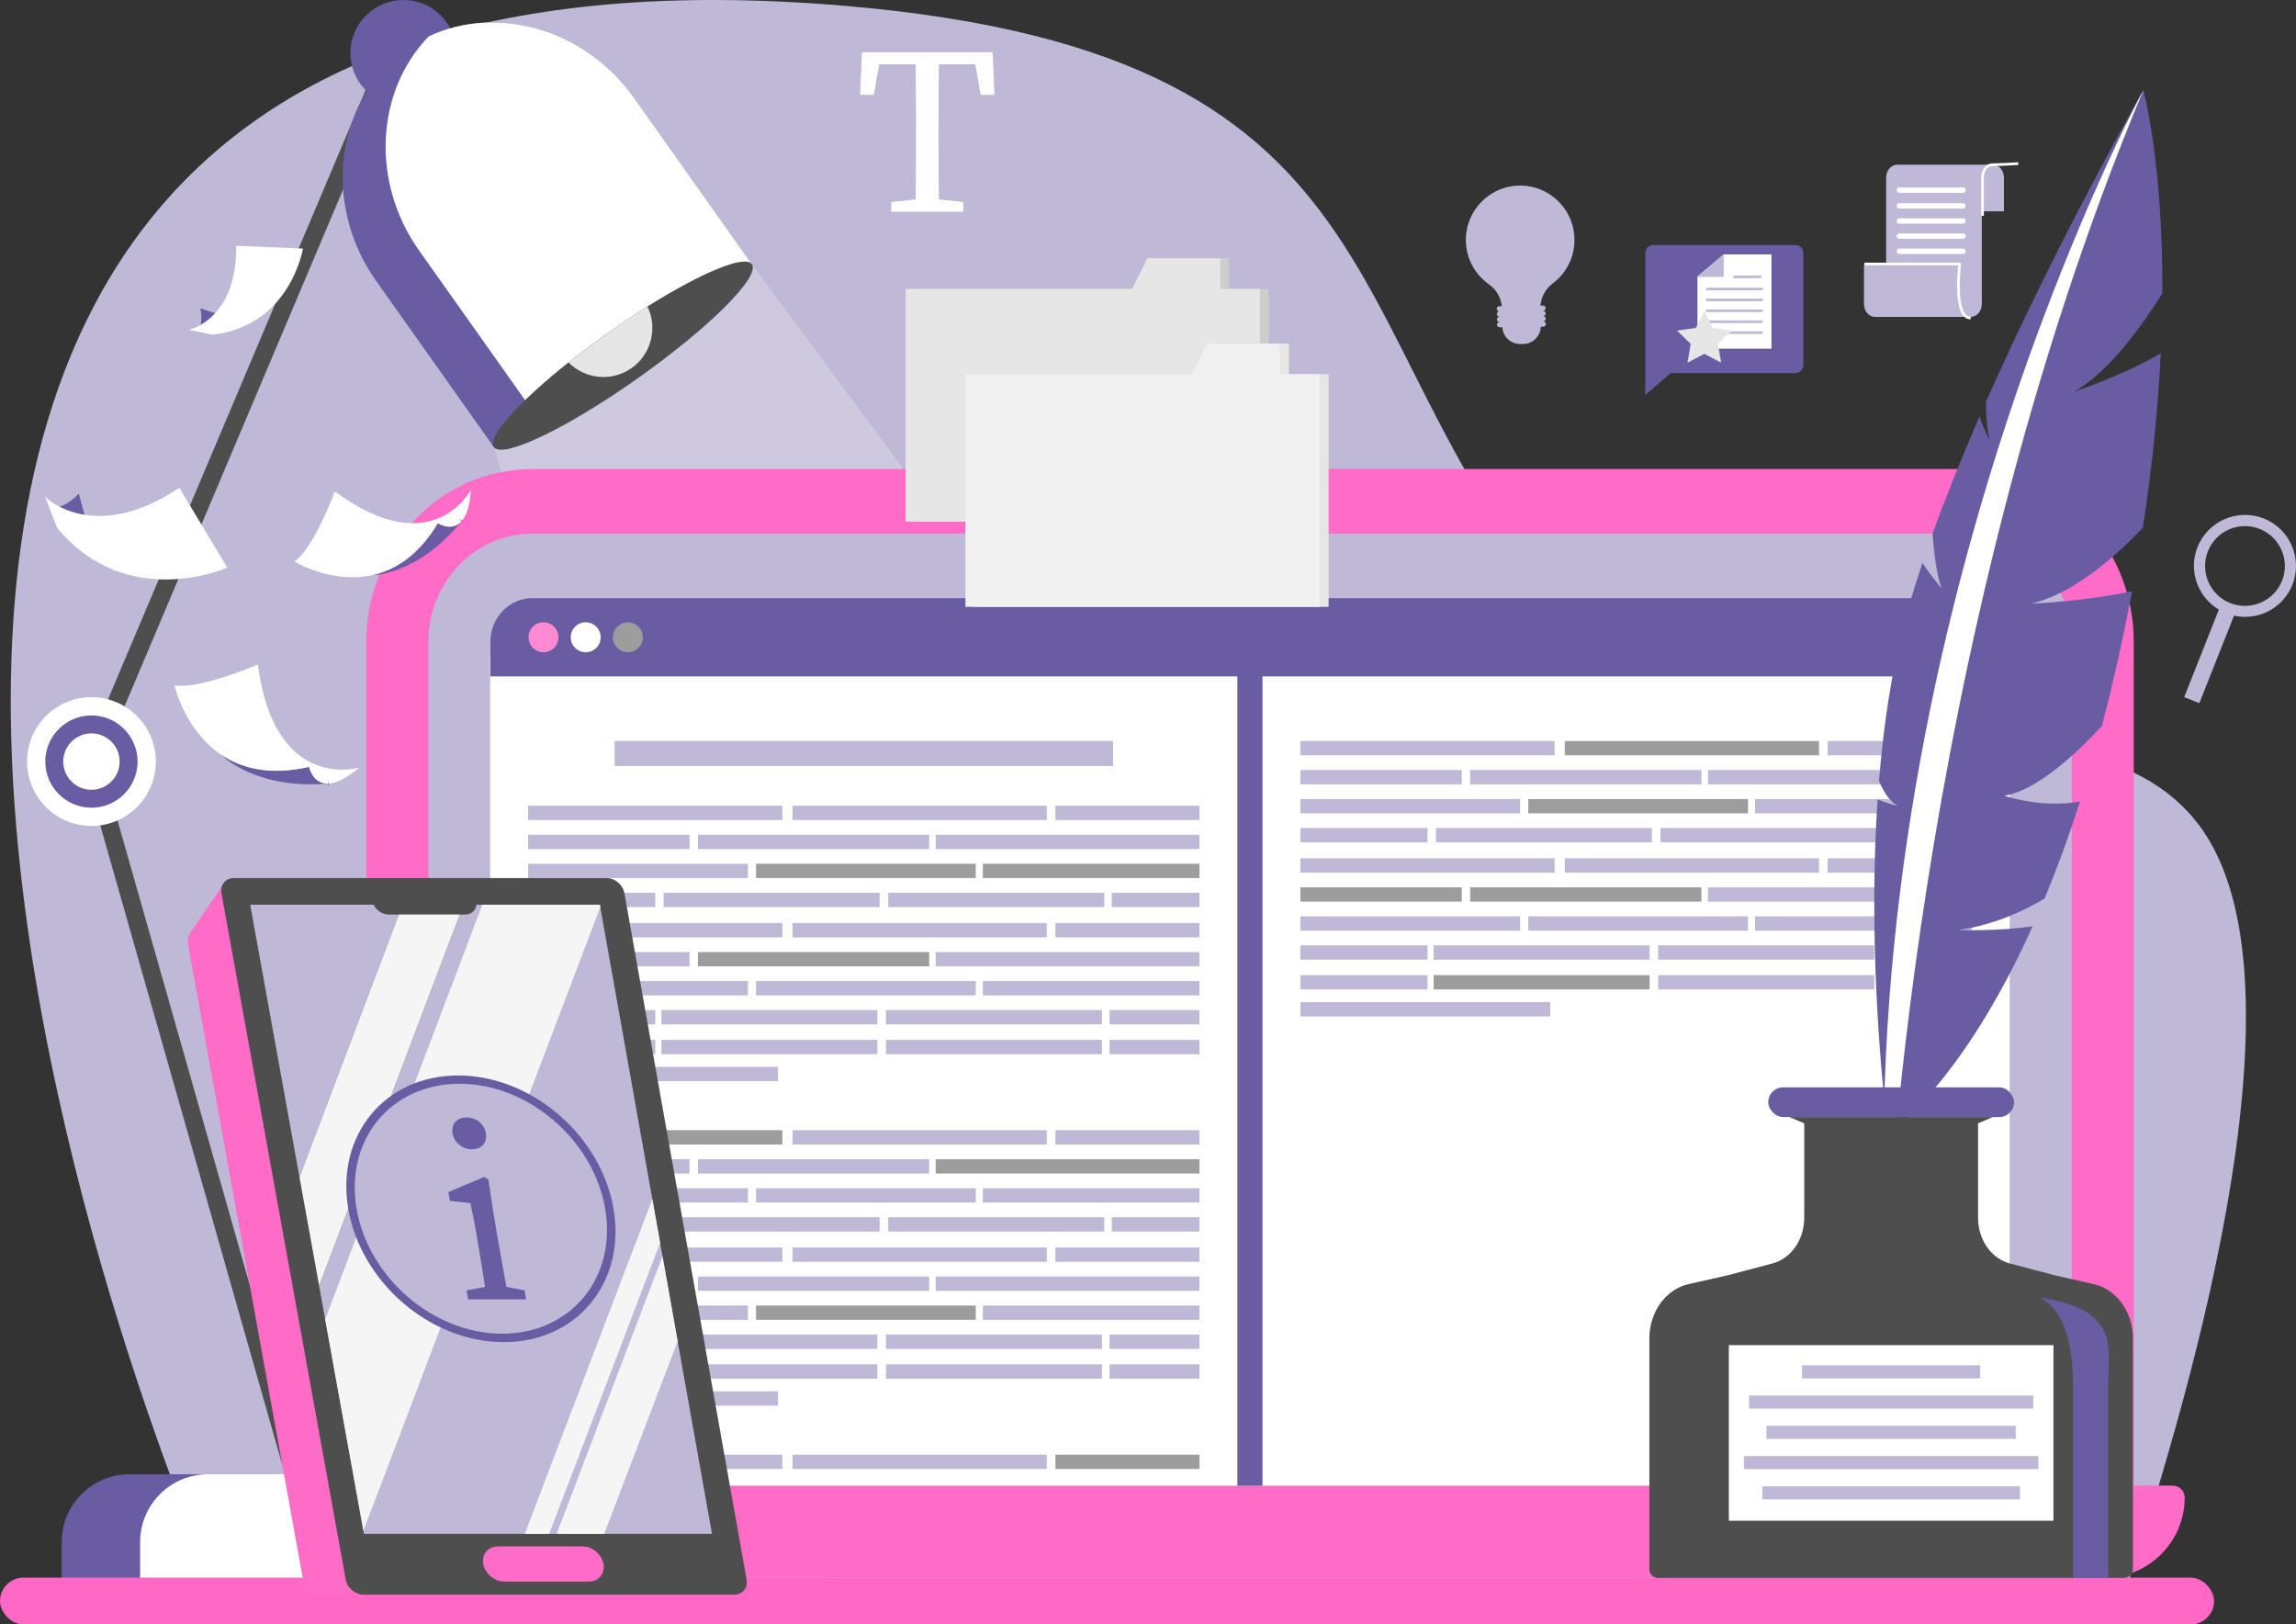 <?xml version="1.0" encoding="UTF-8"?> <svg xmlns="http://www.w3.org/2000/svg" id="Capa_2" data-name="Capa 2" viewBox="0 0 1266.67 896.04"><rect x="0" y="0" width="1266.67" height="896.04" fill="#333333" stroke="none"/><defs><style> .cls-1 { stroke-width: 2.6px; } .cls-1, .cls-2, .cls-3, .cls-4, .cls-5, .cls-6, .cls-7 { fill: none; } .cls-1, .cls-2, .cls-4, .cls-6, .cls-7 { stroke-miterlimit: 10; } .cls-1, .cls-4 { stroke: #000; } .cls-8 { opacity: .3; } .cls-8, .cls-9 { fill: #f0f0f0; } .cls-10 { fill: #4e4e4e; } .cls-11 { fill: #fff; } .cls-12 { fill: #cdcdcd; } .cls-13 { fill: #bfb8d7; } .cls-14 { fill: #6a5ca2; } .cls-2 { stroke: #4e4e4e; } .cls-2, .cls-7 { stroke-width: 9.9px; } .cls-3 { stroke-width: 1.48px; } .cls-3, .cls-5 { stroke-linejoin: round; } .cls-3, .cls-6 { stroke: #fff; } .cls-4 { stroke-width: 2.45px; } .cls-5 { stroke: #bfb8d7; stroke-width: 1.45px; } .cls-5, .cls-6 { stroke-linecap: round; } .cls-15 { fill: #f5f5f5; } .cls-6 { stroke-width: 2.97px; } .cls-16 { fill: #ff6cc7; } .cls-17 { fill: #ff68c5; } .cls-7 { stroke: #6a5ca2; } .cls-18 { fill: #9d9d9d; } .cls-19 { fill: #ff89d2; } .cls-20 { fill: #e6e6e6; } </style></defs><g id="colour_palette" data-name="colour palette"><g><path class="cls-13" d="M1212.31,301.82c-5.15,13.01.16,27.49,11.8,34.44l-19.13,48.28,8.37,3.32,19.13-48.27c13.25,2.94,27.03-3.99,32.2-17.01,5.73-14.45-1.31-30.85-15.76-36.58-14.45-5.73-30.87,1.37-36.6,15.82ZM1258.98,320.32c-4.46,11.25-17.31,16.81-28.57,12.35-11.32-4.48-16.81-17.32-12.35-28.57,4.48-11.32,17.25-16.83,28.57-12.35,11.25,4.46,16.84,17.25,12.35,28.57Z"></path><g><g><path class="cls-13" d="M1087.23,174.81h-52.8c-3.35,0-6.1-3.22-6.1-7.17v-21.59h52.8v21.59c0,3.95,2.75,7.17,6.1,7.17Z"></path><path class="cls-13" d="M1105.54,97.99v18.59h-12.2v-18.59c0-1.96.69-3.75,1.79-5.05,1.11-1.3,2.63-2.1,4.31-2.1,3.37,0,6.1,3.22,6.1,7.15Z"></path><path class="cls-13" d="M1099.44,90.84c-1.68,0-3.2.81-4.31,2.1-1.11,1.3-1.79,3.08-1.79,5.05v69.65c0,3.95-2.73,7.17-6.1,7.17s-6.1-3.22-6.1-7.17v-21.59h-40.59v-48.05c0-1.96.69-3.75,1.79-5.05,1.11-1.3,2.63-2.1,4.31-2.1h52.8Z"></path><line class="cls-6" x1="1047.84" y1="104.87" x2="1082.98" y2="104.87"></line><line class="cls-6" x1="1047.84" y1="113.56" x2="1082.98" y2="113.56"></line><line class="cls-6" x1="1047.84" y1="121.9" x2="1082.98" y2="121.9"></line><line class="cls-6" x1="1047.84" y1="130.24" x2="1082.98" y2="130.24"></line><line class="cls-6" x1="1047.84" y1="138.58" x2="1082.98" y2="138.58"></line><path class="cls-3" d="M1028.55,145.61h52.58s-3.73,30.14,6.1,29.76"></path></g><path class="cls-3" d="M1093.73,119.07v-21.07c0-2.55,1.32-7.15,5.71-7.15s14-.61,14-.61"></path></g><path class="cls-13" d="M118.57,876.02S-295.63-60.3,464.48,3.08c325.56,27.15,264.78,191.83,408.56,345.92,93.2,99.88,272.45,18.17,339.62,105.45,67.17,87.28-11.77,336.14-39.46,421.57H118.57Z"></path><path class="cls-13" d="M863.19,115.15c-5.73-8.19-15.45-13.37-26.3-12.74-.33.02-.66.04-.99.07-14.78,1.32-26.49,13.55-27.19,28.37-.27,5.81,1.11,11.26,3.69,15.94,1.25,2.25,2.76,4.32,4.52,6.16h0c1.39,1.45,2.91,2.77,4.55,3.91,3.99,2.79,6.49,7.19,7.07,11.98l-1.38.02c-.4,0-.76.18-1.02.44-.05.05-.09.1-.13.16-.17.24-.28.55-.27.87.01.8.67,1.45,1.47,1.44-.4,0-.76.18-1.02.44-.03.03-.05.06-.07.08-.22.26-.34.59-.34.95.01.8.67,1.45,1.47,1.44-.4,0-.76.18-1.02.45-.04.04-.08.09-.12.14-.18.25-.29.57-.29.9.01.79.67,1.44,1.47,1.43-.4,0-.76.18-1.02.45-.02.02-.03.03-.05.06-.23.26-.37.6-.36.98.01.8.67,1.44,1.47,1.43l1.5-.02c.02.36.05.71.1,1.06.2,1.21.62,2.34,1.22,3.36h0c.11.19.23.38.36.56.06.09.13.18.2.27.09.12.18.24.27.35.07.08.14.17.21.25.11.13.23.26.35.38.06.06.11.12.16.17.17.17.35.33.53.49.06.05.13.11.2.16.14.11.28.22.42.32.07.05.14.11.22.16.17.12.34.23.52.33.04.03.09.05.13.08.22.13.44.24.67.35.07.03.14.06.21.1.17.08.34.15.52.22.08.03.15.06.23.09.22.08.44.15.67.21.03,0,.05.02.08.02.25.07.51.12.77.17.08.01.15.02.23.04.2.03.39.05.59.07.08,0,.16.02.24.02.27.02.54.03.82.03l1.64-.02c2.71-.04,5.14-1.17,6.88-2.97,1.43-1.47,2.4-3.38,2.69-5.51.02-.18.04-.37.05-.55.01-.17.02-.33.02-.5,0,0,0,0,0,0l1.36-.02c.4,0,.76-.18,1.02-.44.26-.27.42-.63.42-1.03,0-.38-.15-.72-.4-.97-.26-.3-.66-.48-1.08-.47.4,0,.76-.18,1.02-.44.26-.27.42-.64.42-1.03,0-.33-.13-.64-.32-.89-.27-.34-.69-.56-1.16-.55.4,0,.76-.18,1.02-.45.26-.26.42-.64.42-1.03,0-.36-.14-.68-.37-.94-.27-.3-.67-.5-1.11-.49.4,0,.76-.18,1.02-.45.26-.26.42-.63.42-1.03,0-.33-.12-.63-.31-.87-.27-.35-.7-.57-1.17-.56l-1.38.02c.43-4.81,2.81-9.28,6.71-12.19,7.44-5.55,12.21-14.47,12.06-24.47-.09-6.22-2.08-11.97-5.4-16.72Z"></path><g><polyline class="cls-2" points="165.38 823.81 50.45 420.08 216.22 28.1"></polyline><circle class="cls-14" cx="222.55" cy="29.24" r="29.24" transform="translate(167.55 246.86) rotate(-83.3)"></circle><circle class="cls-11" cx="50.45" cy="420.08" r="35.52"></circle><path class="cls-14" d="M207.52,154.97l64.91,91.63,142.38-100.85-64.91-91.63c-27-38.12-75.36-51.77-113.34-34.09-4.29,2-8.51,4.47-12.49,7.29-39.16,27.74-46.62,85.21-16.55,127.66Z"></path><polygon class="cls-8" points="414.81 145.75 951.27 870.39 455.72 870.39 272.43 246.61 414.81 145.75"></polygon><path class="cls-11" d="M231.21,138.19l64.91,91.63,118.69-84.08-64.91-91.63c-27-38.12-75.36-51.77-113.34-34.09-29.13,29.98-32.3,80.13-5.35,118.17Z"></path><path class="cls-10" d="M272.43,246.61c4.78,6.74,40.53-10.41,79.87-38.27,39.33-27.86,67.29-55.84,62.51-62.59-3.86-5.45-27.85,4.67-57.63,23.29-7.07,4.49-14.54,9.52-22.15,14.91-7.61,5.39-14.83,10.77-21.42,15.95-27.54,21.97-45.04,41.25-41.18,46.7Z"></path><path class="cls-20" d="M313.61,199.91c9.14,9.24,23.91,10.85,34.89,3.07,10.98-7.78,14.36-22.25,8.68-33.93-7.07,4.49-14.54,9.52-22.15,14.91-7.61,5.39-14.83,10.77-21.42,15.95Z"></path><path class="cls-14" d="M34.03,813.2h195.11v19.92c0,20.65-16.77,37.42-37.42,37.42h-120.28c-20.65,0-37.42-16.77-37.42-37.42v-19.92h0Z" transform="translate(263.18 1683.73) rotate(180)"></path><path class="cls-7" d="M50.45,440.58c11.31,0,20.5-9.2,20.5-20.5s-9.2-20.5-20.5-20.5-20.52,9.2-20.52,20.5,9.21,20.5,20.52,20.5Z"></path><path class="cls-11" d="M77.32,813.2h195.11v19.92c0,20.65-16.77,37.42-37.42,37.42h-120.28c-20.65,0-37.42-16.77-37.42-37.42v-19.92h0Z" transform="translate(349.74 1683.73) rotate(180)"></path></g><path class="cls-11" d="M480.11,35.45l6.12-6.62-4.16,23.46h-7.57l1.02-23.46h72.08l1.01,23.46h-7.56l-4.16-23.46,6.12,6.62h-62.9ZM512.95,109.47l18.49,1.97v5.36h-39.75v-5.36l18.46-1.97h2.81ZM505.35,69.58c0-13.54,0-27.21-.39-40.75h13.2c-.39,13.28-.39,26.95-.39,40.75v6.47c0,13.54,0,27.21.39,40.75h-13.2c.39-13.28.39-26.95.39-40.75v-6.47Z"></path><rect class="cls-17" x="0" y="870.22" width="1221.49" height="25.82" rx="12.91" ry="12.91"></rect><g><path class="cls-16" d="M181.34,819.46h1017.34c3.63,0,6.58,2.95,6.58,6.58h0c0,24.4-19.81,44.21-44.21,44.21H218.97c-24.4,0-44.21-19.81-44.21-44.21h0c0-3.63,2.95-6.58,6.58-6.58Z"></path><path class="cls-16" d="M1177.16,353.98v465.47H202.12v-465.47c0-52.62,40.97-95.26,91.53-95.26h791.98c50.56,0,91.53,42.64,91.53,95.26Z"></path><path class="cls-13" d="M1142.95,353.98v465.47H236.33v-465.47c0-32.88,25.73-59.65,57.32-59.65h791.98c31.59,0,57.32,26.77,57.32,59.65Z"></path><rect class="cls-11" x="270.42" y="360.51" width="412.27" height="458.95"></rect><rect class="cls-11" x="696.45" y="360.51" width="412.27" height="458.95"></rect><path class="cls-14" d="M1108.73,353.97v19.13H270.55v-19.13c0-13.22,10.37-24.04,23.1-24.04h791.97c12.73,0,23.1,10.82,23.1,24.04Z"></path><rect class="cls-14" x="682.69" y="819.46" width="13.76" height="0"></rect><rect class="cls-14" x="682.69" y="360.51" width="13.76" height="458.95"></rect><circle class="cls-19" cx="299.83" cy="351.52" r="8.27"></circle><circle class="cls-11" cx="323.12" cy="351.52" r="8.27"></circle><circle class="cls-18" cx="346.4" cy="351.52" r="8.27"></circle><rect class="cls-13" x="339.06" y="408.73" width="274.99" height="13.81"></rect><g><rect class="cls-13" x="291.37" y="444.43" width="140.26" height="7.89"></rect><rect class="cls-13" x="437.24" y="444.43" width="140.26" height="7.89"></rect><rect class="cls-13" x="582.26" y="444.43" width="79.48" height="7.89"></rect><rect class="cls-13" x="291.37" y="460.44" width="89.04" height="7.89"></rect><rect class="cls-13" x="385.04" y="460.44" width="127.58" height="7.89"></rect><rect class="cls-13" x="516.22" y="460.44" width="145.51" height="7.89"></rect><rect class="cls-13" x="291.37" y="476.44" width="121.23" height="7.89"></rect><rect class="cls-18" x="417.09" y="476.44" width="121.23" height="7.89"></rect><rect class="cls-18" x="542.21" y="476.44" width="119.53" height="7.89"></rect><rect class="cls-13" x="291.37" y="492.44" width="70.13" height="7.89"></rect><rect class="cls-13" x="366.12" y="492.44" width="119.16" height="7.89"></rect><rect class="cls-13" x="490.02" y="492.44" width="119.16" height="7.89"></rect><rect class="cls-13" x="613.37" y="492.44" width="48.37" height="7.89"></rect><rect class="cls-13" x="291.37" y="509.14" width="140.26" height="7.89"></rect><rect class="cls-13" x="437.24" y="509.14" width="140.26" height="7.89"></rect><rect class="cls-13" x="582.26" y="509.14" width="79.48" height="7.89"></rect><rect class="cls-13" x="291.37" y="525.15" width="89.04" height="7.89"></rect><rect class="cls-18" x="385.04" y="525.15" width="127.58" height="7.89"></rect><rect class="cls-13" x="516.22" y="525.15" width="145.51" height="7.89"></rect><rect class="cls-13" x="291.37" y="541.15" width="121.23" height="7.89"></rect><rect class="cls-13" x="417.09" y="541.15" width="121.23" height="7.89"></rect><rect class="cls-13" x="542.21" y="541.15" width="119.53" height="7.89"></rect><rect class="cls-13" x="291.37" y="557.16" width="70.13" height="7.89"></rect><rect class="cls-13" x="364.88" y="557.16" width="119.16" height="7.89"></rect><rect class="cls-13" x="488.78" y="557.16" width="119.16" height="7.89"></rect><rect class="cls-13" x="612.12" y="557.16" width="49.61" height="7.89"></rect><rect class="cls-13" x="291.37" y="573.59" width="70.13" height="7.89"></rect><rect class="cls-13" x="364.88" y="573.59" width="119.16" height="7.89"></rect><rect class="cls-13" x="488.78" y="573.59" width="119.16" height="7.89"></rect><rect class="cls-13" x="612.12" y="573.59" width="49.61" height="7.89"></rect><rect class="cls-13" x="291.37" y="588.47" width="137.83" height="7.89"></rect></g><g><rect class="cls-13" x="717.4" y="408.73" width="140.26" height="7.89"></rect><rect class="cls-18" x="863.27" y="408.73" width="140.26" height="7.89"></rect><rect class="cls-13" x="1008.29" y="408.73" width="79.48" height="7.89"></rect><rect class="cls-13" x="717.4" y="424.74" width="89.04" height="7.89"></rect><rect class="cls-13" x="811.07" y="424.74" width="127.58" height="7.89"></rect><rect class="cls-13" x="942.26" y="424.74" width="145.51" height="7.89"></rect><rect class="cls-13" x="717.4" y="440.74" width="121.23" height="7.89"></rect><rect class="cls-18" x="843.13" y="440.74" width="121.23" height="7.89"></rect><rect class="cls-13" x="968.24" y="440.74" width="119.53" height="7.89"></rect><rect class="cls-13" x="717.4" y="456.74" width="70.13" height="7.89"></rect><rect class="cls-13" x="792.15" y="456.74" width="119.16" height="7.89"></rect><rect class="cls-13" x="916.05" y="456.74" width="119.16" height="7.89"></rect><rect class="cls-13" x="1039.4" y="456.74" width="48.37" height="7.89"></rect><rect class="cls-13" x="717.4" y="473.44" width="140.26" height="7.89"></rect><rect class="cls-13" x="863.27" y="473.44" width="140.26" height="7.89"></rect><rect class="cls-13" x="1008.29" y="473.44" width="79.48" height="7.89"></rect><rect class="cls-18" x="717.4" y="489.45" width="89.04" height="7.89"></rect><rect class="cls-18" x="811.07" y="489.45" width="127.58" height="7.89"></rect><rect class="cls-13" x="942.26" y="489.45" width="145.51" height="7.89"></rect><rect class="cls-13" x="717.4" y="505.45" width="121.23" height="7.89"></rect><rect class="cls-13" x="843.13" y="505.45" width="121.23" height="7.89"></rect><rect class="cls-13" x="968.24" y="505.45" width="119.53" height="7.89"></rect><rect class="cls-13" x="717.4" y="521.46" width="70.13" height="7.89"></rect><rect class="cls-13" x="790.91" y="521.46" width="119.16" height="7.89"></rect><rect class="cls-13" x="914.81" y="521.46" width="119.16" height="7.89"></rect><rect class="cls-13" x="1038.16" y="521.46" width="49.61" height="7.89"></rect><rect class="cls-13" x="717.4" y="537.89" width="70.13" height="7.89"></rect><rect class="cls-18" x="790.91" y="537.89" width="119.16" height="7.89"></rect><rect class="cls-13" x="914.81" y="537.89" width="119.16" height="7.89"></rect><rect class="cls-13" x="1038.16" y="537.89" width="49.61" height="7.89"></rect><rect class="cls-13" x="717.4" y="552.77" width="137.83" height="7.89"></rect></g><g><rect class="cls-18" x="291.37" y="623.41" width="140.26" height="7.89"></rect><rect class="cls-13" x="437.24" y="623.41" width="140.26" height="7.89"></rect><rect class="cls-13" x="582.26" y="623.41" width="79.48" height="7.89"></rect><rect class="cls-13" x="291.37" y="639.41" width="89.04" height="7.89"></rect><rect class="cls-13" x="385.04" y="639.41" width="127.58" height="7.89"></rect><rect class="cls-18" x="516.22" y="639.41" width="145.51" height="7.89"></rect><rect class="cls-13" x="291.37" y="655.42" width="121.23" height="7.89"></rect><rect class="cls-13" x="417.09" y="655.42" width="121.23" height="7.89"></rect><rect class="cls-13" x="542.21" y="655.42" width="119.53" height="7.89"></rect><rect class="cls-13" x="291.37" y="671.42" width="70.13" height="7.89"></rect><rect class="cls-13" x="366.12" y="671.42" width="119.16" height="7.89"></rect><rect class="cls-13" x="490.02" y="671.42" width="119.16" height="7.89"></rect><rect class="cls-13" x="613.37" y="671.42" width="48.37" height="7.89"></rect><rect class="cls-13" x="291.37" y="688.12" width="140.26" height="7.89"></rect><rect class="cls-13" x="437.24" y="688.12" width="140.26" height="7.89"></rect><rect class="cls-13" x="582.26" y="688.12" width="79.48" height="7.89"></rect><rect class="cls-13" x="291.37" y="704.13" width="89.04" height="7.89"></rect><rect class="cls-13" x="385.04" y="704.13" width="127.58" height="7.89"></rect><rect class="cls-13" x="516.22" y="704.13" width="145.51" height="7.89"></rect><rect class="cls-13" x="291.37" y="720.13" width="121.23" height="7.89"></rect><rect class="cls-18" x="417.09" y="720.13" width="121.23" height="7.89"></rect><rect class="cls-13" x="542.21" y="720.13" width="119.53" height="7.89"></rect><rect class="cls-13" x="291.37" y="736.13" width="70.13" height="7.89"></rect><rect class="cls-13" x="364.88" y="736.13" width="119.16" height="7.89"></rect><rect class="cls-13" x="488.78" y="736.13" width="119.16" height="7.89"></rect><rect class="cls-13" x="612.12" y="736.13" width="49.61" height="7.89"></rect><rect class="cls-13" x="291.37" y="752.57" width="70.13" height="7.89"></rect><rect class="cls-13" x="364.88" y="752.57" width="119.16" height="7.89"></rect><rect class="cls-13" x="488.78" y="752.57" width="119.16" height="7.89"></rect><rect class="cls-13" x="612.12" y="752.57" width="49.61" height="7.89"></rect><rect class="cls-13" x="291.37" y="767.45" width="137.83" height="7.89"></rect></g><g><rect class="cls-13" x="291.37" y="802.39" width="140.26" height="7.89"></rect><rect class="cls-13" x="437.24" y="802.39" width="140.26" height="7.89"></rect><rect class="cls-18" x="582.26" y="802.39" width="79.48" height="7.89"></rect></g></g><g><g><path class="cls-14" d="M1046.96,444.64s-5.56-1.47-11.11-3.63c-6.38,94.82,5.83,184.04,5.83,184.04,0,0,39.84-25.53,79.68-114.11-17.96,2.81-41.11,2.05-41.11,2.05,21.6-2.9,39.53-12.41,47.74-17.4,6.62-15.96,13.18-33.74,19.5-53.5-21.14,3.95-41.66-3.16-41.66-3.16,18.02-3.04,39.51-23.08,53.78-38.58h0c2.69-10.19,5.29-20.81,7.8-31.87,3.31-14.59,6.23-28.72,8.81-42.38-25.55,5.61-54.44,6.82-55.75,6.87,22.38-4.98,45.32-24.7,61.71-41.84h0c5.53-35.93,8.53-68.07,9.88-96.27-21.06,12.41-47.12,20.92-47.93,21.18,18.82-10.16,37.49-36.22,48.81-54.27h0c.35-73.36-10.51-112-10.51-112,0,0-47.08,82.15-86.79,171.84h0c.06,7.59.56,16.81,2.35,21.72-.19-.34-3.3-5.98-5.98-13.49-9.38,21.58-18.26,43.45-25.87,64.58.92,11.68,2.51,24.37,5.19,30.34-.32-.37-5.8-6.84-10.78-14.24-5.79,17.36-10.57,34.02-13.87,49.39-4.93,22.93-8.12,47.03-10.07,70.95,2.15,5.02,5.59,11.08,10.36,13.75Z"></path><path class="cls-11" d="M1040.79,696.41s12.16-337.2,141.64-646.62c0,0-161.4,295.94-141.64,646.62Z"></path></g><rect class="cls-14" x="975.51" y="599.77" width="135.61" height="16.4" rx="8.2" ry="8.2" transform="translate(2086.64 1215.93) rotate(-180)"></rect><path class="cls-10" d="M909.93,738.27v127.31c0,2.66,2.15,4.81,4.81,4.81h257.16c2.66,0,4.81-2.15,4.81-4.81v-127.31c0-15.05-9.56-27.55-22.14-30.07l-20.24-4.56-25.51-6.72c-10.27-2.69-17.55-13.13-17.55-25.12v-52.16h-95.9v52.16c0,11.99-7.28,22.43-17.57,25.12l-24.81,6.55-21.63,4.88c-12.23,2.84-21.43,15.17-21.43,29.93Z"></path><polygon class="cls-10" points="1043.32 616.16 987.22 616.16 995.37 619.63 1043.32 623.68 1091.26 619.63 1099.41 616.16 1043.32 616.16"></polygon><rect class="cls-11" x="953.78" y="741.95" width="179.08" height="96.87" transform="translate(2086.64 1580.78) rotate(180)"></rect><path class="cls-14" d="M1163.14,761.43v108.96h-19.49v-106.51c0-45.17-19.78-48.35-19.78-48.35,45.66,6.12,39.27,27.74,39.27,45.9Z"></path><rect class="cls-13" x="994.2" y="753.08" width="98.26" height="7.2" transform="translate(2086.65 1513.36) rotate(180)"></rect><rect class="cls-13" x="964.9" y="769.77" width="156.84" height="7.2" transform="translate(2086.65 1546.74) rotate(180)"></rect><rect class="cls-13" x="974.56" y="786.46" width="137.53" height="7.2" transform="translate(2086.65 1580.12) rotate(180)"></rect><rect class="cls-13" x="962.12" y="803.15" width="162.4" height="7.2" transform="translate(2086.65 1613.51) rotate(180)"></rect><rect class="cls-13" x="972.27" y="819.84" width="142.11" height="7.2" transform="translate(2086.65 1646.89) rotate(180)"></rect></g><g><polygon class="cls-12" points="637.93 142.45 629.46 159.38 504.56 159.38 504.56 287.71 700.02 287.71 700.02 159.38 678.13 159.38 678.13 142.45 637.93 142.45"></polygon><polygon class="cls-20" points="633.01 142.45 624.54 159.38 499.64 159.38 499.64 287.71 695.1 287.71 695.1 159.38 673.21 159.38 673.21 142.45 633.01 142.45"></polygon></g><g><polygon class="cls-20" points="670.89 189.48 662.43 206.41 537.53 206.41 537.53 334.74 732.99 334.74 732.99 206.41 711.1 206.41 711.1 189.48 670.89 189.48"></polygon><polygon class="cls-9" points="665.98 189.48 657.51 206.41 532.61 206.41 532.61 334.74 728.07 334.74 728.07 206.41 706.18 206.41 706.18 189.48 665.98 189.48"></polygon></g><g><path class="cls-14" d="M241.54,288.64c-10.78,18.03-23.84,25.93-36.21,28.63,0,0,25.05.22,49.43-29.88-5.43,6.25-13.22,1.25-13.22,1.25Z"></path><path class="cls-11" d="M259.76,270.25s-21,40.74-75.01.83c0,0-12.11,32.16-22.32,38.64,0,0,20.31,12.47,42.9,7.54h0s0,0,0,0c12.37-2.7,25.42-10.6,36.21-28.63,0,0,7.79,5,13.22-1.25.02-.03.04-.05.06-.08,2.45-2.87,4.41-8.05,4.94-17.05Z"></path><path class="cls-4" d="M254.82,287.31s-.04.05-.06.08c.02-.03.04-.05.06-.08Z"></path></g><g><path class="cls-14" d="M170.56,422.99c-21.75,4.99-37.41.79-48.57-6.71,0,0,18.25,19.36,59.25,15.93-8.79.43-10.68-9.21-10.68-9.21Z"></path><path class="cls-11" d="M198.05,423.45s-46.67,13.85-55.78-56.9c0,0-33.56,14.36-46.04,11.3,0,0,5.37,24.74,25.76,38.44h0s0,0,0,0c11.16,7.5,26.82,11.7,48.57,6.71,0,0,1.89,9.64,10.68,9.21.04,0,.07,0,.11,0,4-.23,9.41-2.54,16.71-8.75Z"></path><path class="cls-1" d="M181.34,432.2s-.07,0-.11,0c.04,0,.07,0,.11,0Z"></path></g><g><path class="cls-14" d="M109.23,182.97s3.29-5.1,1.2-12.91l26.67,8.74-27.87,4.17Z"></path><path class="cls-11" d="M104.19,181.9s26.54-5.33,26.15-46.31l36.81,1.5s-7.02,42.86-50.08,47.55l-12.88-2.73Z"></path></g><g><path class="cls-14" d="M27.47,280.72s8.47-.08,15.98-8.49l10.24,37.81-26.22-29.32Z"></path><path class="cls-11" d="M24.86,274.02s26.56,26.87,74.07-4.99l26.47,44.1s-55.39,24.66-93.86-21.99l-6.68-17.12Z"></path></g><g><polygon class="cls-16" points="105.14 514.38 124.49 485.88 133.61 531.14 119.37 567.76 105.14 514.38"></polygon><path class="cls-16" d="M381.52,879.6h-204.51c-4.59,0-8.98-3.7-9.81-8.27l-63.18-348.95c-.84-4.61-.18-9.32,4.44-9.32l202.63-28.72c4.62,0,9.02,3.74,9.84,8.36l67.42,378.64c.81,4.57-2.25,8.27-6.84,8.27Z"></path><path class="cls-10" d="M405.07,879.6h-204.51c-4.59,0-8.98-3.7-9.81-8.27l-68.56-378.64c-.84-4.61,2.23-8.36,6.84-8.36h205.61c4.62,0,9.02,3.74,9.84,8.36l67.42,378.64c.81,4.57-2.25,8.27-6.84,8.27Z"></path><polygon class="cls-13" points="330.93 499.03 392.8 846.08 200.8 846.08 176.06 709.26 253.63 504.47 220.02 504.47 165.21 649.31 138.03 499.03 330.93 499.03"></polygon><path class="cls-10" d="M262.77,496.95c.13.73.15,1.42.06,2.07-.12,1.24-.6,2.35-1.32,3.23-1.12,1.36-2.85,2.21-4.91,2.21h-42.28c-3.4,0-6.72-2.31-8.18-5.44-.33-.66-.55-1.35-.68-2.07-.37-2.07.14-3.94,1.26-5.3,1.12-1.37,2.83-2.21,4.91-2.21h42.29c4.13,0,8.12,3.39,8.86,7.52Z"></path><polygon class="cls-15" points="253.63 504.47 176.06 709.26 165.21 649.31 220.02 504.47 253.63 504.47"></polygon><polygon class="cls-15" points="330.93 499.03 331.17 500.38 200.49 844.35 179.41 727.79 266.1 499.03 330.93 499.03"></polygon><polygon class="cls-15" points="359.89 661.45 364.18 685.53 302.97 846.08 289.52 846.08 359.89 661.45"></polygon><polygon class="cls-15" points="365.5 692.95 373.86 739.86 333.32 846.08 307.11 846.08 365.5 692.95"></polygon><path class="cls-16" d="M324.93,872.38h-46.83c-5.36,0-10.52-4.36-11.48-9.69h0c-.96-5.33,2.64-9.69,7.99-9.69h46.84c5.36,0,10.52,4.36,11.47,9.69h0c.95,5.33-2.65,9.69-8,9.69Z"></path><g><path class="cls-14" d="M338.41,666.39c7.17,40.74-19.91,73.93-60.53,73.93s-79.06-33.2-85.81-73.93c-6.72-40.51,20.46-73.17,60.66-73.17s78.55,32.67,85.68,73.17Z"></path><path class="cls-13" d="M333.81,666.39c6.71,38.17-18.68,69.27-56.73,69.27s-74.08-31.09-80.42-69.27c-6.31-37.97,19.16-68.6,56.85-68.6s73.63,30.63,80.3,68.6Z"></path><path class="cls-14" d="M268.57,716.75c-.79-6.26-3.09-20.57-4.56-29.17l-1.11-6.52c-1.3-7.61-2.17-11.9-3.39-17.43l-11.32-1.24-.83-4.87,19.78-8.33,2.31,1.38,2.8,18.72,3.13,18.28c1.47,8.6,4.06,22.91,5.41,29.17h-12.23ZM289.43,711.79l.85,4.96h-32.01l-.84-4.96,14.56-2.78h3.2l14.24,2.78ZM249.68,625.16c-.9-5.29,2.54-8.78,7.69-8.78s9.79,3.49,10.69,8.78c.89,5.16-2.53,8.79-7.69,8.79s-9.82-3.63-10.7-8.79Z"></path></g></g><g><path class="cls-14" d="M912.02,135.15h78.51c2.41,0,4.36,1.95,4.36,4.36v61.9c0,2.41-1.95,4.36-4.36,4.36h-68.8l-14.06,12.1v-78.37c0-2.41,1.95-4.36,4.36-4.36Z"></path><g><g><polygon class="cls-11" points="977.31 140.33 977.31 192.32 936.46 192.32 936.46 152.53 950.96 140.33 977.31 140.33"></polygon><polygon class="cls-13" points="950.96 140.33 950.96 152.71 936.46 152.71 950.96 140.33"></polygon><line class="cls-5" x1="971.12" y1="152.71" x2="956.88" y2="152.71"></line><line class="cls-5" x1="971.92" y1="159.43" x2="941.85" y2="159.43"></line><line class="cls-5" x1="971.92" y1="165.44" x2="941.85" y2="165.44"></line><line class="cls-5" x1="971.92" y1="171.45" x2="941.85" y2="171.45"></line><line class="cls-5" x1="971.92" y1="177.47" x2="941.85" y2="177.47"></line><line class="cls-5" x1="971.92" y1="183.48" x2="941.85" y2="183.48"></line></g><polygon class="cls-20" points="940.26 171.45 944.9 180.86 955.29 182.37 947.78 189.7 949.55 200.05 940.26 195.16 930.97 200.05 932.74 189.7 925.23 182.37 935.61 180.86 940.26 171.45"></polygon></g></g></g></g></svg> 
